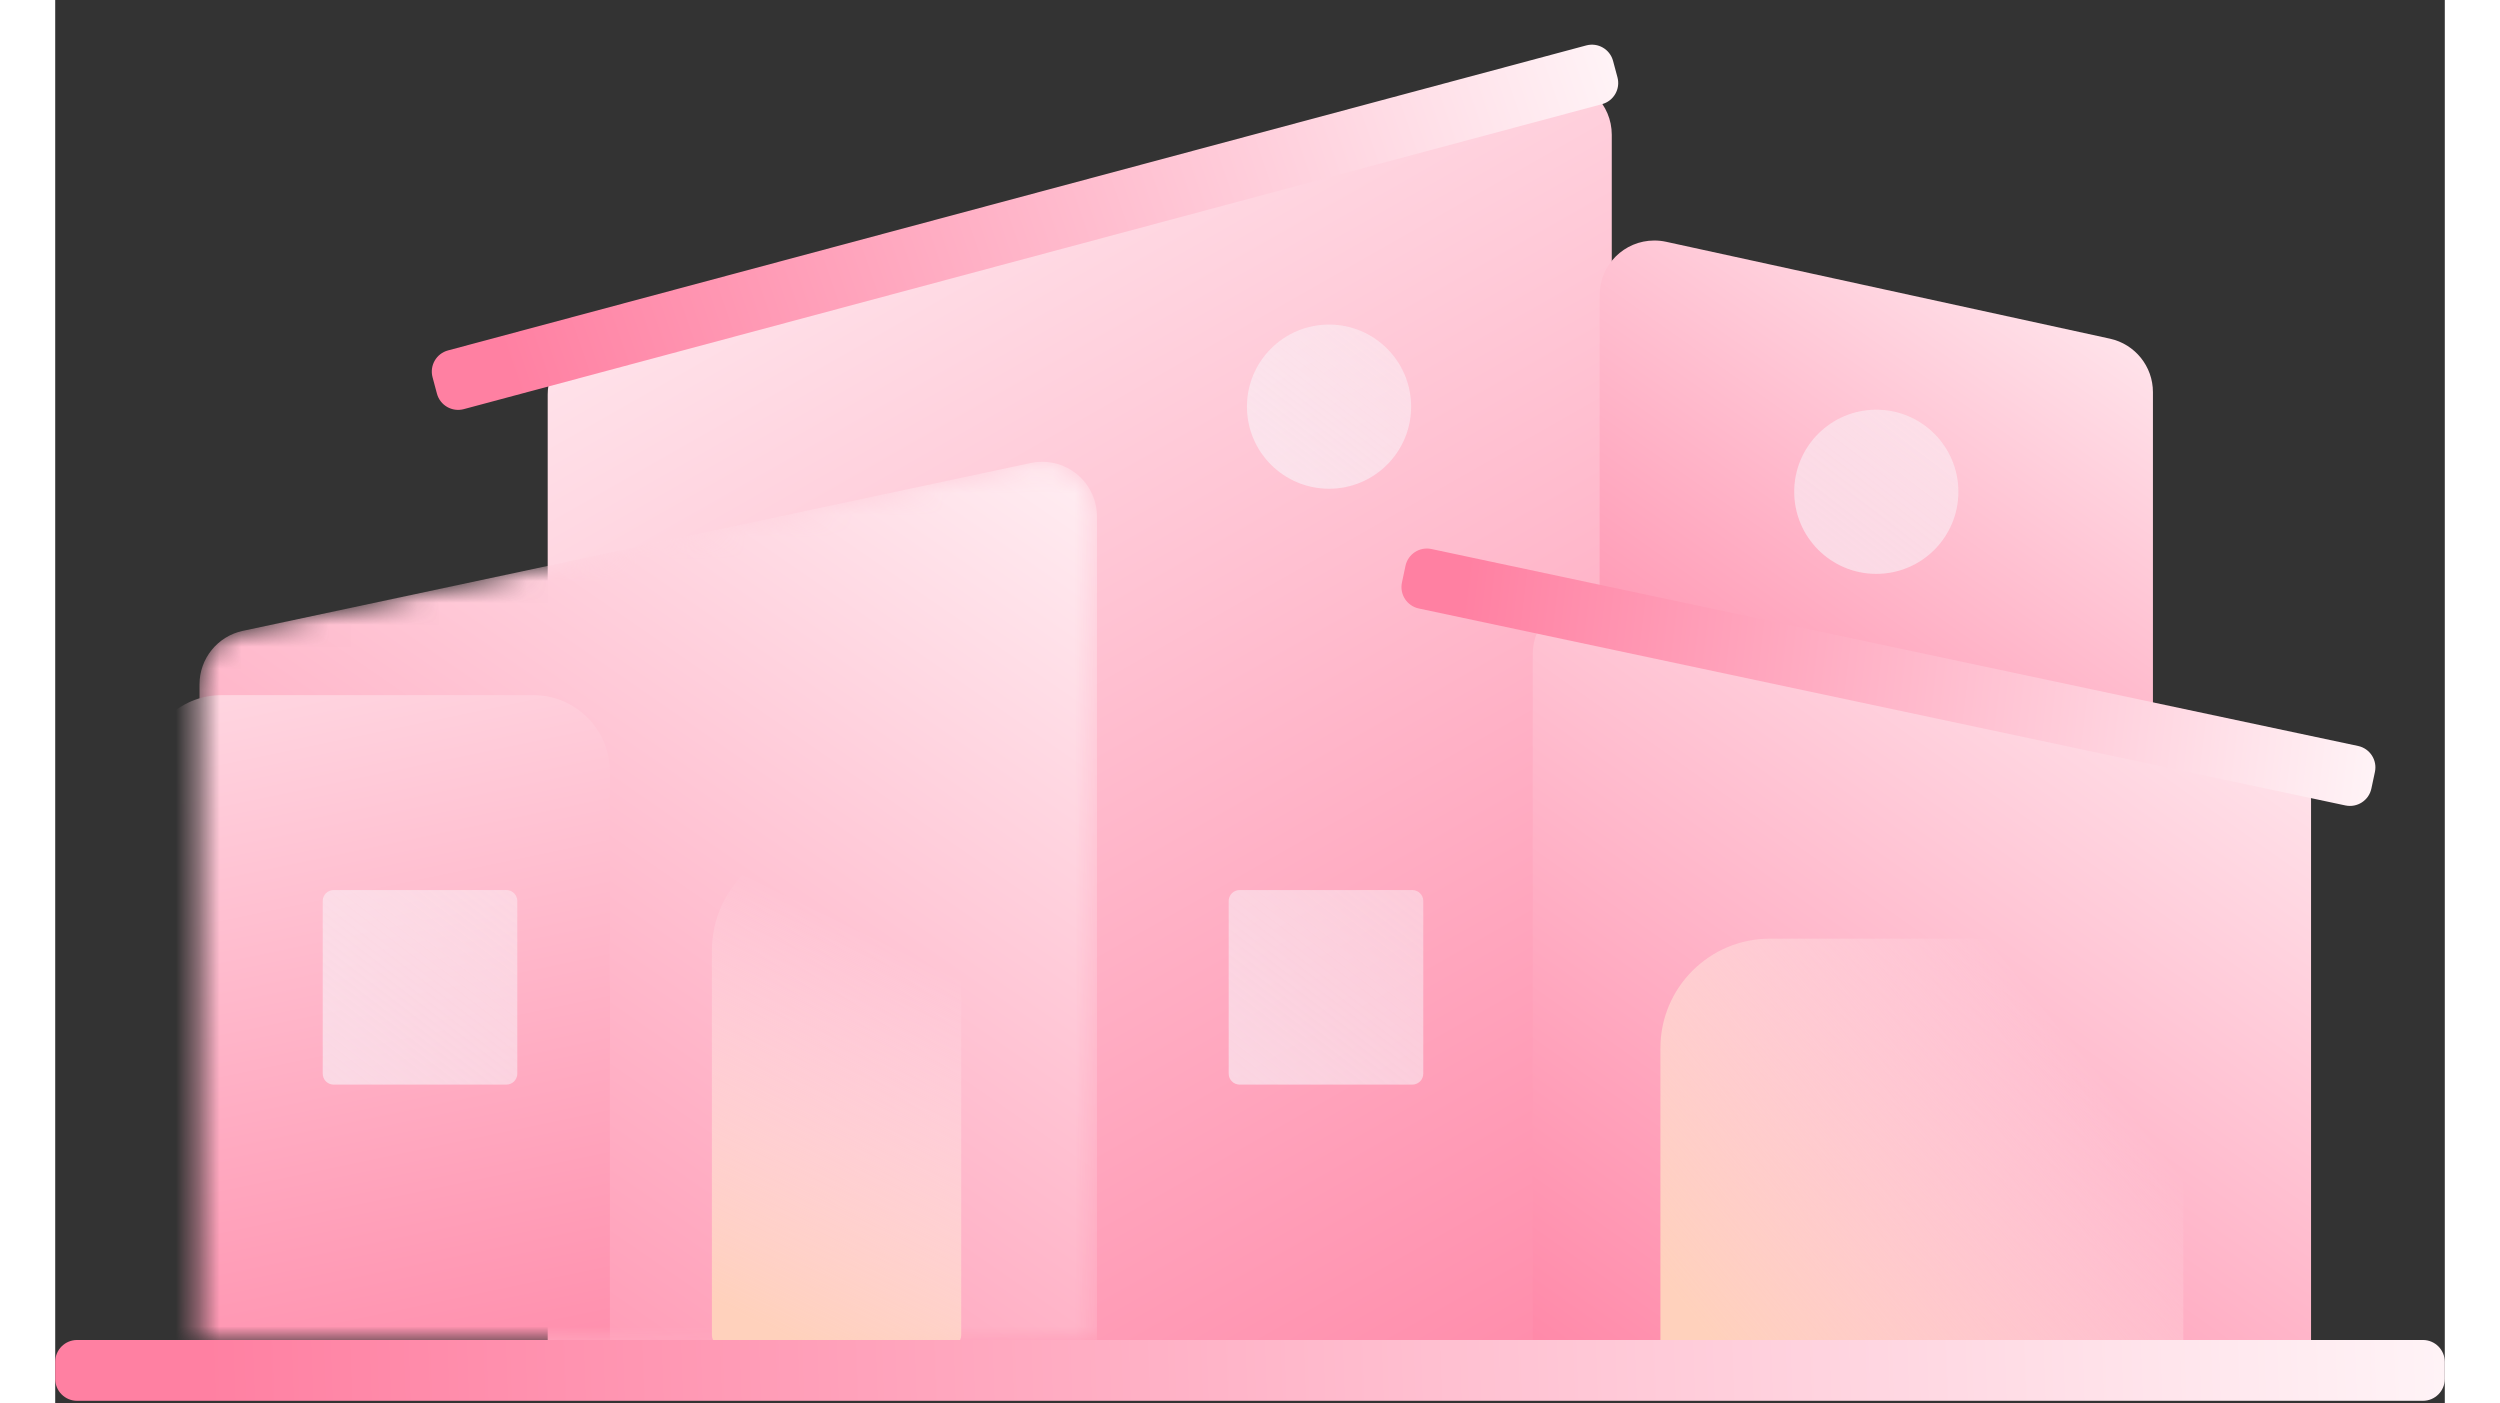 <svg width="98" height="55" viewBox="0 0 109 64" fill="none" xmlns="http://www.w3.org/2000/svg">
<rect x="0" y="0" width="109" height="64" fill="#333333" stroke="none"/>
<g clip-path="url(#clip0)">
<path fill-rule="evenodd" clip-rule="evenodd" d="M67.85 3.736L24.306 15.588C23.219 15.883 22.465 16.87 22.465 17.996V61.4H71.002V6.145C71.002 4.766 69.884 3.648 68.506 3.648C68.284 3.648 68.064 3.678 67.85 3.736Z" fill="url(#paint0_linear)"/>
<path fill-rule="evenodd" clip-rule="evenodd" d="M73.477 11.028L93.724 15.448C94.87 15.698 95.687 16.713 95.687 17.887V34.774H70.448V13.467C70.448 12.088 71.566 10.971 72.944 10.971C73.123 10.971 73.302 10.99 73.477 11.028Z" fill="url(#paint1_linear)"/>
<path fill-rule="evenodd" clip-rule="evenodd" d="M70.427 27.394L100.936 34.066C102.082 34.316 102.899 35.331 102.899 36.504V61.123H67.397V29.833C67.397 28.454 68.515 27.336 69.894 27.336C70.073 27.336 70.252 27.356 70.427 27.394Z" fill="url(#paint2_linear)"/>
<mask id="mask0" mask-type="alpha" maskUnits="userSpaceOnUse" x="6" y="21" width="42" height="41">
<path d="M8.558 28.776L44.503 21.119C45.852 20.832 47.177 21.692 47.465 23.041C47.501 23.212 47.519 23.386 47.519 23.561V61.164H6.582V31.218C6.582 30.04 7.406 29.022 8.558 28.776Z" fill="white"/>
</mask>
<g mask="url(#mask0)">
<path d="M8.558 28.776L44.503 21.119C45.852 20.832 47.177 21.692 47.465 23.041C47.501 23.212 47.519 23.386 47.519 23.561V61.164H6.582V31.218C6.582 30.04 7.406 29.022 8.558 28.776Z" fill="url(#paint3_linear)"/>
<path d="M21.808 31.709H7.58C5.65 31.709 4.085 33.274 4.085 35.204V70.9C4.085 72.83 5.65 74.394 7.58 74.394H21.808C23.738 74.394 25.302 72.83 25.302 70.9V35.204C25.302 33.274 23.738 31.709 21.808 31.709Z" fill="url(#paint4_linear)"/>
</g>
<path d="M86.813 22.432C86.813 20.364 85.136 18.688 83.069 18.688C81.001 18.688 79.324 20.364 79.324 22.432C79.324 24.5 81.001 26.177 83.069 26.177C85.136 26.177 86.813 24.5 86.813 22.432Z" fill="url(#paint5_linear)"/>
<path d="M61.85 18.549C61.85 16.482 60.173 14.805 58.106 14.805C56.038 14.805 54.361 16.482 54.361 18.549C54.361 20.617 56.038 22.294 58.106 22.294C60.173 22.294 61.85 20.617 61.85 18.549Z" fill="url(#paint6_linear)"/>
<path d="M61.904 40.599H54.028C53.752 40.599 53.528 40.823 53.528 41.098V48.975C53.528 49.251 53.752 49.474 54.028 49.474H61.904C62.18 49.474 62.404 49.251 62.404 48.975V41.098C62.404 40.823 62.18 40.599 61.904 40.599Z" fill="url(#paint7_linear)"/>
<path d="M20.579 40.599H12.702C12.427 40.599 12.203 40.823 12.203 41.098V48.975C12.203 49.251 12.427 49.474 12.702 49.474H20.579C20.855 49.474 21.078 49.251 21.078 48.975V41.098C21.078 40.823 20.855 40.599 20.579 40.599Z" fill="url(#paint8_linear)"/>
<path fill-rule="evenodd" clip-rule="evenodd" d="M34.947 38.38H36.334C39.091 38.38 41.327 40.615 41.327 43.372V60.901C41.327 61.177 41.103 61.4 40.827 61.4H30.454C30.179 61.4 29.955 61.177 29.955 60.901V43.372C29.955 40.615 32.19 38.38 34.947 38.38Z" fill="url(#paint9_linear)"/>
<path fill-rule="evenodd" clip-rule="evenodd" d="M78.213 42.817H92.081C94.838 42.817 97.073 45.053 97.073 47.81V61.178C97.073 61.454 96.85 61.677 96.574 61.677H73.72C73.444 61.677 73.221 61.454 73.221 61.178V47.81C73.221 45.053 75.456 42.817 78.213 42.817Z" fill="url(#paint10_linear)"/>
<path d="M108.002 61.123H0.998C0.447 61.123 0 61.571 0 62.122V62.899C0 63.45 0.447 63.897 0.998 63.897H108.002C108.553 63.897 109 63.45 109 62.899V62.122C109 61.571 108.553 61.123 108.002 61.123Z" fill="url(#paint11_linear)"/>
<path d="M69.838 2.072L17.919 15.984C17.386 16.127 17.07 16.674 17.212 17.207L17.413 17.957C17.556 18.489 18.104 18.805 18.636 18.663L70.556 4.751C71.089 4.608 71.405 4.061 71.262 3.528L71.061 2.778C70.918 2.245 70.371 1.929 69.838 2.072Z" fill="url(#paint12_linear)"/>
<path d="M105.044 34.027L62.776 25.043C62.237 24.928 61.707 25.272 61.592 25.812L61.431 26.571C61.316 27.111 61.66 27.641 62.2 27.756L104.467 36.74C105.007 36.854 105.537 36.51 105.651 35.971L105.813 35.211C105.928 34.672 105.583 34.141 105.044 34.027Z" fill="url(#paint13_linear)"/>
</g>
<defs>
<linearGradient id="paint0_linear" x1="26.796" y1="-9.765" x2="72.17" y2="69.928" gradientUnits="userSpaceOnUse">
<stop stop-color="white"/>
<stop offset="1" stop-color="#FF80A2"/>
</linearGradient>
<linearGradient id="paint1_linear" x1="98.14" y1="6.572" x2="73.969" y2="41.026" gradientUnits="userSpaceOnUse">
<stop stop-color="white"/>
<stop offset="1" stop-color="#FF80A2"/>
</linearGradient>
<linearGradient id="paint2_linear" x1="106.348" y1="21.011" x2="71.94" y2="69.786" gradientUnits="userSpaceOnUse">
<stop stop-color="white"/>
<stop offset="1" stop-color="#FF80A2"/>
</linearGradient>
<linearGradient id="paint3_linear" x1="51.497" y1="12.107" x2="10.317" y2="71.805" gradientUnits="userSpaceOnUse">
<stop stop-color="white"/>
<stop offset="1" stop-color="#FF80A2"/>
</linearGradient>
<linearGradient id="paint4_linear" x1="13.734" y1="10.598" x2="25.794" y2="68.321" gradientUnits="userSpaceOnUse">
<stop stop-color="white"/>
<stop offset="1" stop-color="#FF80A2"/>
</linearGradient>
<linearGradient id="paint5_linear" x1="81.311" y1="61.909" x2="121.437" y2="9.674" gradientUnits="userSpaceOnUse">
<stop stop-color="#F3F2FA"/>
<stop offset="1" stop-color="white" stop-opacity="0"/>
</linearGradient>
<linearGradient id="paint6_linear" x1="56.348" y1="58.027" x2="96.474" y2="5.791" gradientUnits="userSpaceOnUse">
<stop stop-color="#F3F2FA"/>
<stop offset="1" stop-color="white" stop-opacity="0"/>
</linearGradient>
<linearGradient id="paint7_linear" x1="55.883" y1="91.825" x2="103.439" y2="29.916" gradientUnits="userSpaceOnUse">
<stop stop-color="#F3F2FA"/>
<stop offset="1" stop-color="white" stop-opacity="0"/>
</linearGradient>
<linearGradient id="paint8_linear" x1="14.557" y1="91.825" x2="62.114" y2="29.916" gradientUnits="userSpaceOnUse">
<stop stop-color="#F3F2FA"/>
<stop offset="1" stop-color="white" stop-opacity="0"/>
</linearGradient>
<linearGradient id="paint9_linear" x1="34.253" y1="61.4" x2="42.23" y2="45.013" gradientUnits="userSpaceOnUse">
<stop stop-color="#FFD1BC"/>
<stop offset="1" stop-color="white" stop-opacity="0"/>
</linearGradient>
<linearGradient id="paint10_linear" x1="73.221" y1="58.143" x2="89.912" y2="44.749" gradientUnits="userSpaceOnUse">
<stop stop-color="#FFD1BC"/>
<stop offset="1" stop-color="white" stop-opacity="0"/>
</linearGradient>
<linearGradient id="paint11_linear" x1="119.59" y1="62.509" x2="7.003" y2="66.627" gradientUnits="userSpaceOnUse">
<stop stop-color="white"/>
<stop offset="1" stop-color="#FF80A2"/>
</linearGradient>
<linearGradient id="paint12_linear" x1="76.392" y1="1.746" x2="22.042" y2="20.557" gradientUnits="userSpaceOnUse">
<stop stop-color="white"/>
<stop offset="1" stop-color="#FF80A2"/>
</linearGradient>
<linearGradient id="paint13_linear" x1="110.03" y1="36.497" x2="63.794" y2="30.852" gradientUnits="userSpaceOnUse">
<stop stop-color="white"/>
<stop offset="1" stop-color="#FF80A2"/>
</linearGradient>
<clipPath id="clip0">
<rect width="109" height="63.897" fill="white"/>
</clipPath>
</defs>
</svg>
